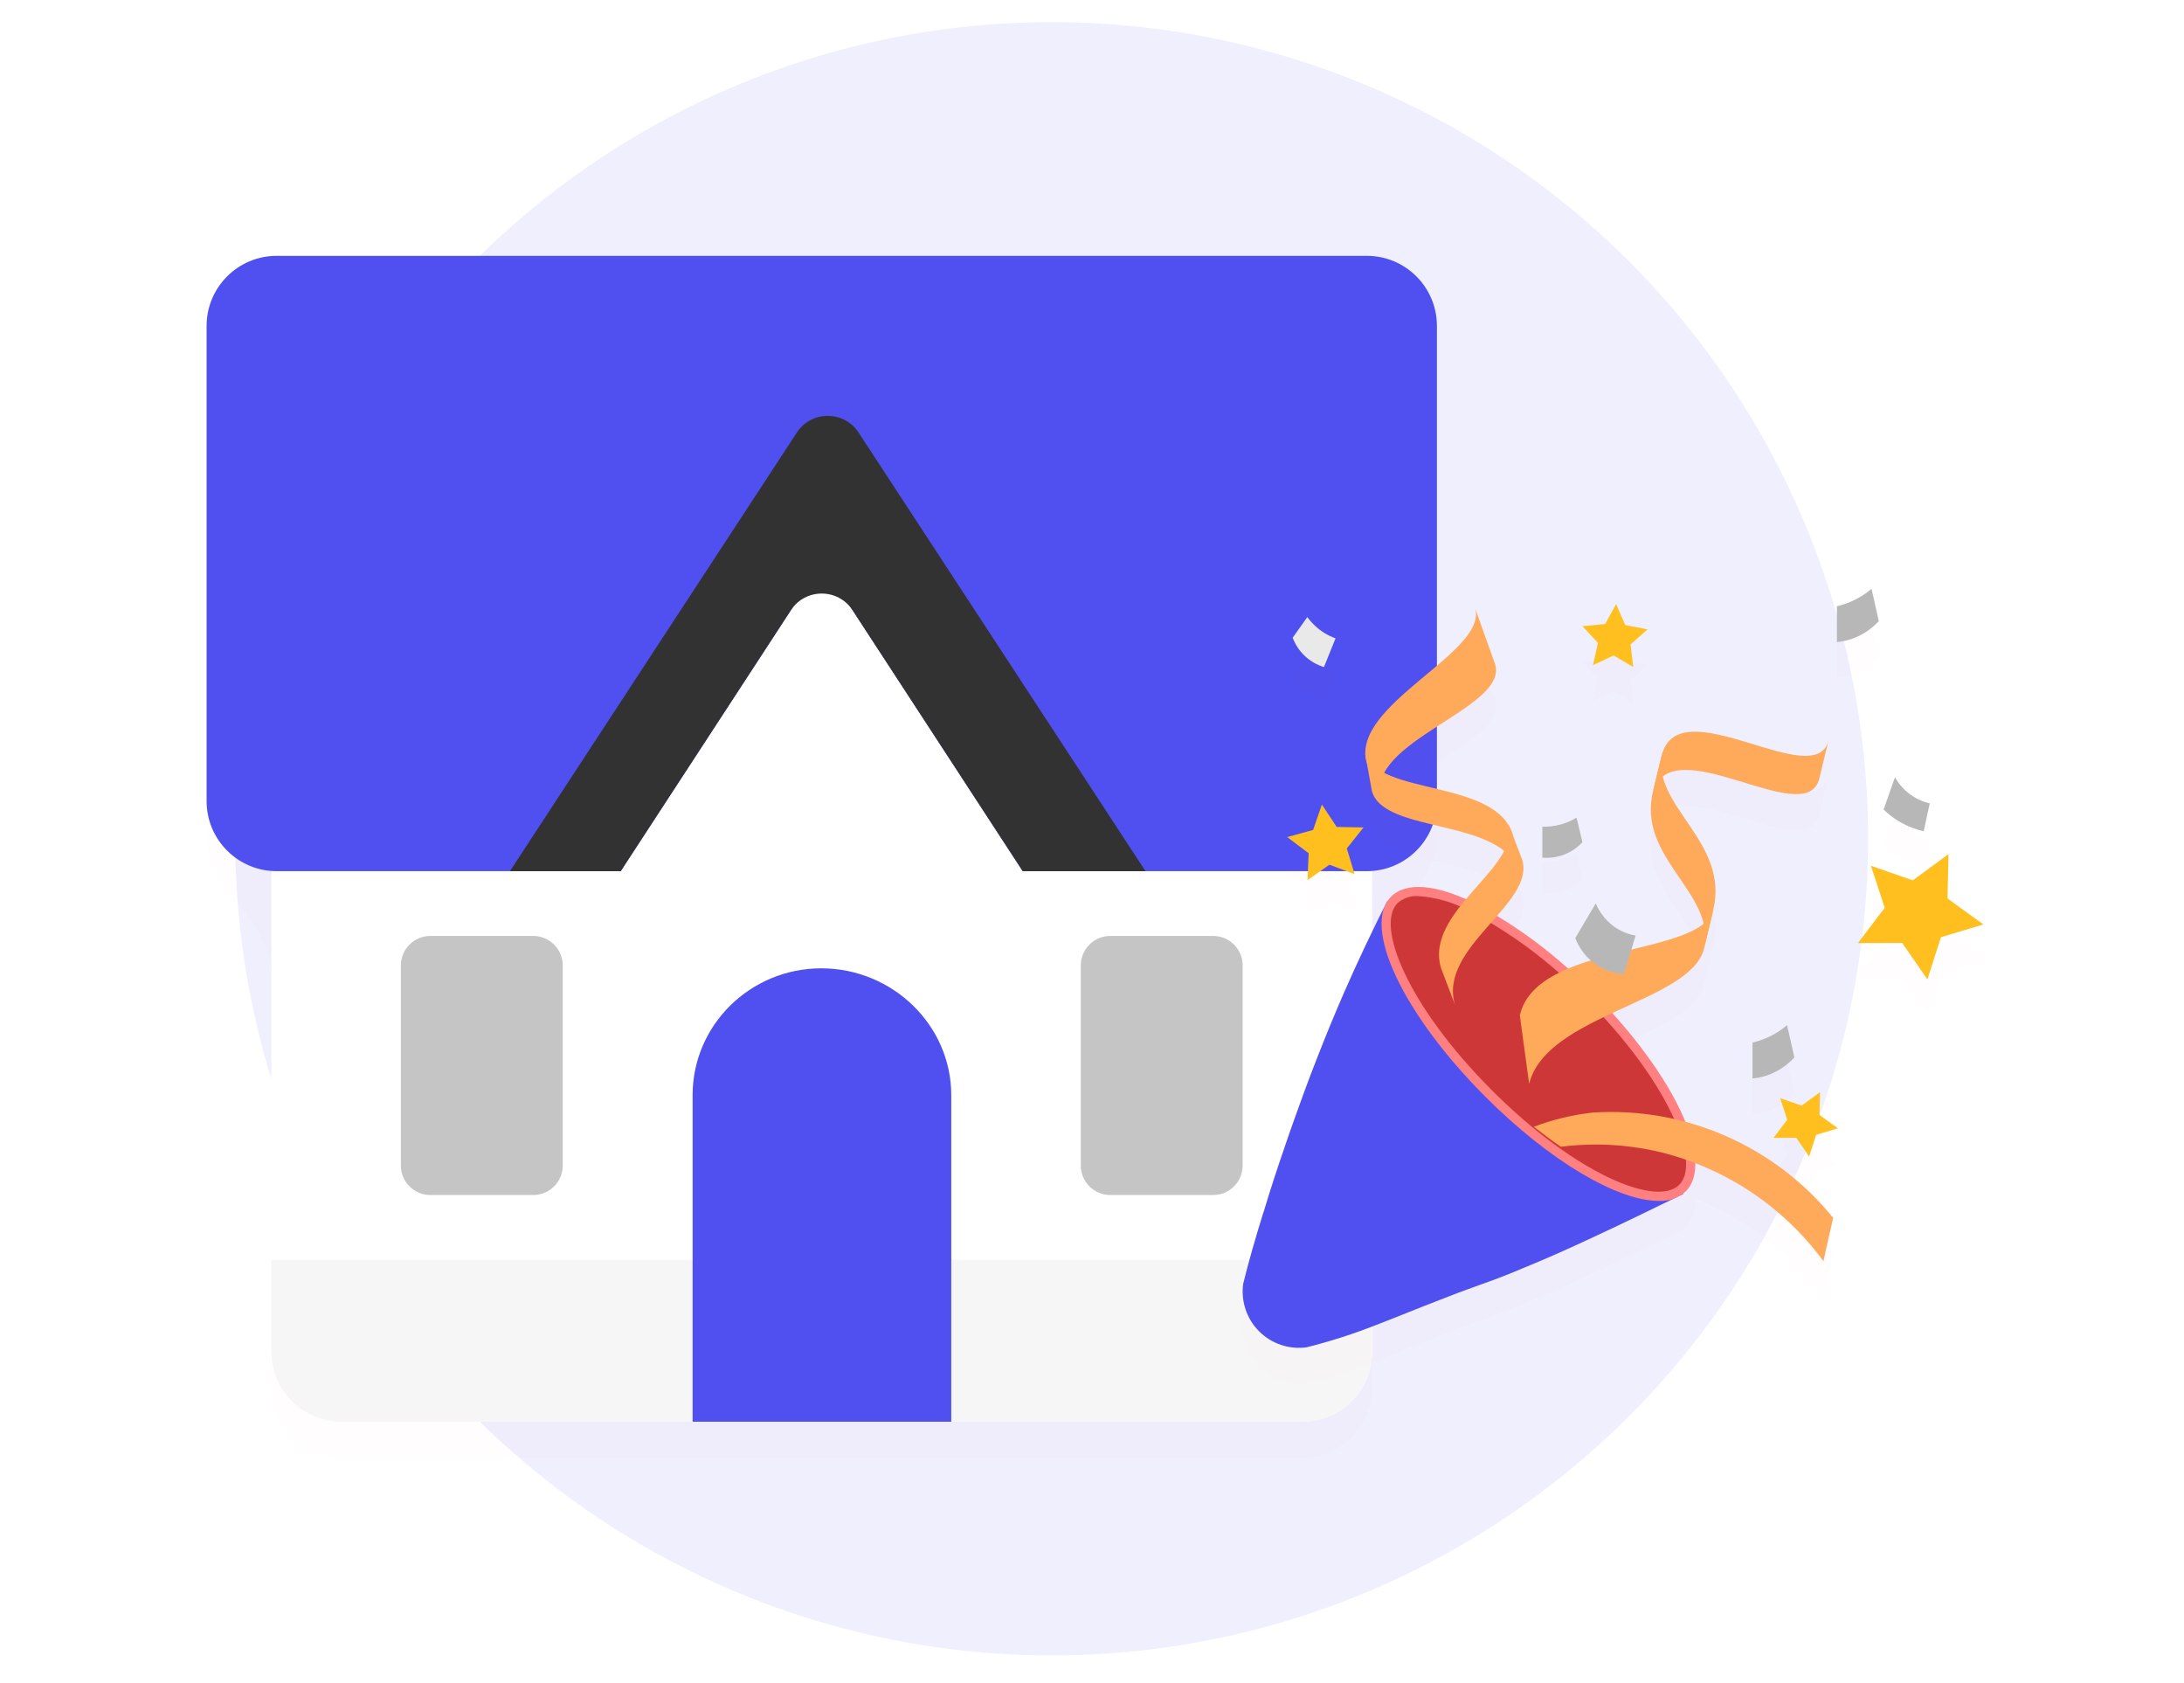 <svg width="296" height="228" viewBox="0 0 296 228" fill="none" xmlns="http://www.w3.org/2000/svg">
<circle opacity="0.09" cx="142.533" cy="113.65" r="110.65" fill="#5050F0"/>
<g filter="url(#filter0_dd_1139_42408)">
<path fill-rule="evenodd" clip-rule="evenodd" d="M185.971 127.015C185.971 121.937 190.718 117.814 193.363 113.479C194.241 112.04 194.747 110.348 194.747 108.539V44.165C194.747 38.918 190.494 34.665 185.247 34.665H37.5C32.253 34.665 28 38.918 28 44.165V108.539C28 110.348 28.506 112.04 29.384 113.479C32.029 117.815 36.776 121.937 36.776 127.015V170.696V183.136C36.776 183.792 36.843 184.432 36.969 185.051C37.855 189.38 41.685 192.636 46.276 192.636H176.471C181.718 192.636 185.971 188.383 185.971 183.136V170.696V127.015Z" fill="#FF0000" fill-opacity="0.01" shape-rendering="crispEdges"/>
</g>
<path d="M185.971 183.136C185.971 188.383 181.718 192.636 176.471 192.636H46.276C41.03 192.636 36.776 188.383 36.776 183.136V65.382H185.971V183.136Z" fill="white"/>
<path d="M36.776 170.696H185.971V183.136C185.971 188.383 181.718 192.636 176.471 192.636H46.276C41.03 192.636 36.776 188.383 36.776 183.136V170.696Z" fill="#F6F6F6"/>
<path d="M128.926 192.636V148.395C128.926 138.899 120.948 131.203 111.312 131.203C101.684 131.203 93.869 138.899 93.869 148.395V192.636H128.926Z" fill="#5050F0"/>
<path opacity="0.8" d="M146.478 130.815C146.478 128.606 148.269 126.815 150.478 126.815H164.418C166.627 126.815 168.418 128.606 168.418 130.815V157.92C168.418 160.129 166.627 161.92 164.418 161.92H150.478C148.269 161.92 146.478 160.129 146.478 157.92V130.815ZM54.328 130.815C54.328 128.606 56.119 126.815 58.328 126.815H72.269C74.478 126.815 76.269 128.606 76.269 130.815V157.92C76.269 160.129 74.478 161.92 72.269 161.92H58.328C56.119 161.92 54.328 160.129 54.328 157.92V130.815Z" fill="#B7B7B7"/>
<path d="M194.747 108.539C194.747 113.785 190.494 118.039 185.247 118.039H138.615L111.374 76.273L84.128 118.039H37.5C32.253 118.039 28 113.785 28 108.539V44.165C28 38.918 32.253 34.665 37.5 34.665H185.247C190.494 34.665 194.747 38.918 194.747 44.165V108.539Z" fill="#5050F0"/>
<path d="M69.112 118.039H84.124L107.181 82.693C109.154 79.668 113.584 79.669 115.557 82.693L138.611 118.039H155.25L116.365 58.611C114.391 55.595 109.971 55.595 107.997 58.611L69.112 118.039Z" fill="#323232"/>
<g filter="url(#filter1_dd_1139_42408)">
<path fill-rule="evenodd" clip-rule="evenodd" d="M254.637 84.16C253.618 85.265 252.339 86.099 250.916 86.585C250.282 86.797 249.626 86.936 248.96 86.997V82.141C249.569 82.002 250.165 81.811 250.742 81.569C251.798 81.127 252.78 80.523 253.651 79.78L254.637 84.16ZM217.541 84.554L214.469 84.846L216.57 87.107L215.901 90.116L218.698 88.816L221.356 90.383L220.984 87.321L223.295 85.278L220.268 84.686L219.038 81.856L217.541 84.554ZM225.98 162.822L226.755 162.444L226.765 162.441C227.129 162.313 227.477 162.143 227.801 161.935L228.166 161.758L228.121 161.713C228.243 161.62 228.361 161.522 228.475 161.418C229.379 160.514 229.796 159.209 229.77 157.603C236.666 160.267 242.702 164.856 247.127 170.878C247.447 169.449 247.767 168.032 248.086 166.619L248.449 165.012C244.557 160.209 239.572 156.408 233.911 153.926C232.127 153.144 230.292 152.5 228.423 151.997C226.656 147.662 223.219 142.466 218.515 137.263C219.113 136.984 219.713 136.709 220.308 136.436C225.368 134.118 230.129 131.937 230.955 128.507L232.202 123.322C232.187 123.376 232.171 123.429 232.153 123.482L232.195 123.304C233.396 118.302 230.885 114.626 228.532 111.18C227.171 109.186 225.862 107.268 225.355 105.216C227.687 103.378 232.166 104.745 236.422 106.043C241.232 107.511 245.758 108.892 246.581 105.463L247.825 100.291C246.998 103.703 242.479 102.325 237.676 100.86C232.299 99.22 226.565 97.471 225.251 102.208C225.273 102.092 225.297 101.974 225.326 101.856L224.078 107.039C222.807 111.905 225.272 115.511 227.626 118.956C229.027 121.006 230.389 122.999 230.902 125.165C228.971 126.737 225.293 127.638 221.334 128.608L221.334 128.608L221.103 128.665L221.676 126.761C220.816 126.616 219.989 126.313 219.238 125.867C217.911 125.055 216.873 123.845 216.274 122.409C215.349 123.974 214.424 125.538 213.499 127.1C213.942 128.268 214.663 129.31 215.6 130.135C214.533 130.466 213.498 130.828 212.526 131.238C209.55 128.56 206.325 126.171 202.894 124.106C205.166 121.494 207.053 119.015 206.318 116.529L205.077 113.269L205.072 113.243C204.967 112.858 204.827 112.498 204.655 112.16L204.437 111.586C204.468 111.692 204.494 111.797 204.516 111.903C202.731 108.8 198.197 107.716 193.933 106.697L193.933 106.697L193.933 106.697C191.563 106.131 189.277 105.584 187.592 104.722C188.948 102.169 192.351 99.983 195.591 97.901C199.636 95.301 203.428 92.865 202.665 90.081L199.941 82.463C200.703 85.245 197.085 88.264 193.225 91.485C189.209 94.836 184.931 98.406 185.048 102.156C185.026 102.09 185.006 102.024 184.987 101.957L185.058 102.346C185.08 102.656 185.132 102.967 185.218 103.279L185.236 103.324L185.933 107.167C186.695 109.949 190.652 110.893 194.875 111.901C198.177 112.69 201.642 113.517 203.867 115.293C203.055 116.845 201.665 118.422 200.226 120.055C199.71 120.641 199.187 121.234 198.682 121.836C193.978 119.752 190.399 119.625 188.539 121.485C188.357 121.667 188.195 121.865 188.052 122.078L188.036 122.062L187.922 122.287C187.835 122.435 187.757 122.589 187.687 122.75C185.832 126.425 183.963 130.367 182.127 134.563C180.872 137.463 179.619 140.472 178.401 143.624C177.936 144.786 177.494 145.973 177.049 147.173L177.048 147.173L177.048 147.174C176.945 147.452 176.841 147.731 176.737 148.011C175.876 150.376 174.998 152.792 174.174 155.227C173.136 158.247 172.133 161.281 171.257 164.236L171.237 164.253C170.159 167.704 169.228 170.948 168.492 173.943C168.329 175.109 168.439 176.297 168.812 177.414C169.185 178.531 169.811 179.546 170.642 180.38C171.473 181.215 172.486 181.845 173.601 182.223C174.717 182.6 175.904 182.715 177.071 182.557C180.296 181.752 183.464 180.735 186.554 179.512C187.931 178.985 189.321 178.43 190.745 177.861L190.746 177.861C192.128 177.309 193.541 176.745 195.005 176.181C196.725 175.5 198.514 174.821 200.395 174.157C202.384 173.459 204.415 172.69 206.412 171.829C209.361 170.629 212.318 169.321 215.146 167.996C219.001 166.224 222.676 164.433 225.98 162.822ZM174.464 113.421L177.969 112.453L179.154 109.017L181.161 112.049L184.794 112.116L182.531 114.96L183.589 118.437L180.184 117.162L177.204 119.243L177.365 115.614L174.464 113.421ZM244.176 149.808L241.264 148.79L242.224 151.72L240.355 154.175L243.442 154.165L245.196 156.701L246.142 153.764L249.097 152.878L246.596 151.071L246.664 147.987L244.176 149.808ZM253.567 117.302L259.236 119.284L264.078 115.738L263.947 121.742L268.814 125.258L263.063 126.983L261.222 132.7L257.808 127.765L251.799 127.784L255.437 123.005L253.567 117.302ZM211.999 115.789C212.941 115.425 213.787 114.849 214.47 114.104L213.666 110.782C212.277 111.637 210.667 112.063 209.037 112.008V116.202C210.043 116.295 211.057 116.154 211.999 115.789ZM176.854 88.891C176.118 88.201 175.552 87.35 175.198 86.406L177.182 83.613C177.802 84.458 178.574 85.18 179.458 85.742C179.947 86.045 180.466 86.296 181.007 86.49L179.44 90.383C178.475 90.091 177.59 89.581 176.854 88.891ZM243.194 143.28C242.175 144.389 240.896 145.227 239.473 145.717C238.839 145.93 238.182 146.068 237.517 146.129V141.261C239.247 140.865 240.856 140.055 242.205 138.9L243.194 143.28ZM255.286 109.692C256.792 111.153 258.672 112.17 260.719 112.632L261.54 108.851C260.551 108.622 259.622 108.189 258.81 107.579C257.999 106.97 257.324 106.198 256.828 105.313L255.286 109.692Z" fill="#FF0000" fill-opacity="0.01" shape-rendering="crispEdges"/>
</g>
<path d="M228.166 161.758C224.333 163.619 219.874 165.823 215.146 167.996C212.318 169.321 209.361 170.629 206.412 171.829C204.415 172.69 202.384 173.459 200.395 174.157C198.514 174.821 196.725 175.5 195.005 176.181C192.031 177.326 189.266 178.474 186.554 179.512C183.464 180.735 180.296 181.752 177.071 182.557C175.904 182.715 174.717 182.6 173.601 182.223C172.486 181.845 171.473 181.215 170.642 180.38C169.811 179.546 169.185 178.531 168.812 177.414C168.439 176.297 168.329 175.109 168.492 173.943C169.228 170.948 170.159 167.704 171.237 164.253L171.257 164.236C172.133 161.281 173.136 158.247 174.174 155.227C174.998 152.792 175.876 150.376 176.737 148.011C177.291 146.526 177.827 145.056 178.401 143.624C179.619 140.472 180.872 137.463 182.127 134.563C184.078 130.104 186.067 125.932 188.036 122.062C201.418 135.287 214.795 148.519 228.166 161.758Z" fill="#5050F0"/>
<path d="M228.031 160.978C231.748 157.262 226.018 145.506 215.233 134.721C204.448 123.936 192.693 118.206 188.976 121.923C185.259 125.64 190.989 137.396 201.774 148.18C212.558 158.965 224.314 164.695 228.031 160.978Z" fill="#CE3737"/>
<path d="M224.792 162.716C219.274 162.716 210.082 157.371 201.335 148.622C190.139 137.425 184.517 125.505 188.539 121.485C190.535 119.489 194.51 119.781 199.731 122.324C205.649 125.436 211.032 129.473 215.679 134.281C226.873 145.478 232.495 157.398 228.475 161.418C227.979 161.87 227.398 162.218 226.765 162.441C226.132 162.664 225.461 162.757 224.792 162.716ZM192.237 121.418C191.728 121.381 191.216 121.447 190.732 121.609C190.248 121.772 189.801 122.029 189.417 122.366C186.381 125.403 190.8 136.323 202.214 147.741C213.627 159.16 224.552 163.577 227.589 160.538C230.626 157.498 226.207 146.578 214.793 135.162C210.244 130.453 204.974 126.498 199.182 123.446C197.04 122.278 194.671 121.586 192.237 121.418Z" fill="#FF8080"/>
<path d="M214.47 84.846L217.542 84.554L219.039 81.856L220.269 84.686L223.296 85.278L220.985 87.321L221.357 90.383L218.699 88.816L215.902 90.116L216.571 87.107L214.47 84.846Z" fill="#FFC01F"/>
<path d="M174.464 113.421L177.969 112.453L179.155 109.017L181.161 112.049L184.795 112.116L182.532 114.96L183.59 118.437L180.185 117.163L177.205 119.244L177.365 115.614L174.464 113.421Z" fill="#FFC01F"/>
<path d="M241.264 148.79L244.176 149.808L246.664 147.987L246.596 151.071L249.097 152.878L246.142 153.764L245.196 156.701L243.442 154.165L240.355 154.175L242.224 151.72L241.264 148.79Z" fill="#FFC01F"/>
<path d="M253.568 117.302L259.236 119.284L264.079 115.738L263.948 121.742L268.815 125.258L263.064 126.983L261.223 132.7L257.808 127.765L251.8 127.784L255.438 123.005L253.568 117.302Z" fill="#FFC01F"/>
<path d="M223.948 107.603C226.207 98.193 244.824 112.781 246.581 105.462L247.829 100.277C246.082 107.596 227.457 93.01 225.196 102.42L223.948 107.603Z" fill="#FFAA5B"/>
<path d="M230.95 128.499C232.575 120.914 221.68 116.217 224.078 107.039L225.326 101.856C223.579 109.175 234.454 113.894 232.195 123.304L230.95 128.499Z" fill="#FFAA5B"/>
<path d="M207.249 146.871C209.507 137.461 229.193 135.826 230.955 128.507L232.202 123.322C230.43 129.677 208.247 127.669 205.983 137.58L207.249 146.871Z" fill="#FFAA5B"/>
<path d="M215.907 150.743C213.159 151.043 210.461 151.691 207.877 152.672L207.899 152.689C208.87 153.416 209.484 153.89 209.781 154.117C210.188 154.426 210.779 154.865 211.553 155.379C214.284 155.033 217.046 154.987 219.787 155.242C221.252 155.389 222.707 155.611 224.149 155.906C233.37 157.946 241.535 163.267 247.127 170.878C247.568 168.907 248.01 166.958 248.449 165.012C244.557 160.209 239.572 156.408 233.911 153.926C228.249 151.444 222.076 150.352 215.907 150.743Z" fill="#FFAA5B"/>
<path d="M187.147 108.22C185.011 100.42 204.3 96.048 202.665 90.081L199.941 82.463C201.575 88.427 183.082 95.479 185.218 103.279L187.147 108.22Z" fill="#FFAA5B"/>
<path d="M206.018 118.451C203.882 110.65 187.568 113.131 185.933 107.167L184.987 101.957C186.619 107.923 202.936 105.45 205.072 113.243L206.018 118.451Z" fill="#FFAA5B"/>
<path d="M197.185 136.113C194.892 128.355 208.072 122.461 206.318 116.529L204.437 111.586C206.183 117.517 193.008 123.414 195.301 131.17L197.185 136.113Z" fill="#FFAA5B"/>
<path d="M220.102 131.993C218.467 131.877 216.912 131.244 215.66 130.187C214.694 129.354 213.951 128.293 213.499 127.1C214.424 125.538 215.349 123.974 216.274 122.409C216.873 123.845 217.911 125.055 219.238 125.867C219.989 126.313 220.816 126.616 221.676 126.761L220.102 131.993Z" fill="#B7B7B7"/>
<path d="M214.47 114.104C213.787 114.849 212.941 115.426 211.999 115.79C211.057 116.154 210.043 116.295 209.037 116.203V112.008C210.667 112.063 212.277 111.637 213.666 110.783L214.47 114.104Z" fill="#B7B7B7"/>
<path d="M254.637 84.16C253.618 85.265 252.339 86.099 250.916 86.585C250.282 86.797 249.626 86.936 248.96 86.997V82.141C249.569 82.002 250.165 81.811 250.742 81.569C251.798 81.127 252.78 80.523 253.651 79.78L254.637 84.16Z" fill="#B7B7B7"/>
<path d="M175.198 86.406C175.552 87.35 176.118 88.201 176.854 88.891C177.59 89.581 178.475 90.091 179.44 90.383L181.007 86.49C180.466 86.296 179.947 86.045 179.458 85.742C178.574 85.18 177.802 84.458 177.182 83.613L175.198 86.406Z" fill="#E9E9E9"/>
<path d="M243.194 143.28C242.175 144.389 240.896 145.227 239.473 145.718C238.839 145.93 238.182 146.068 237.517 146.129V141.261C239.247 140.865 240.856 140.055 242.205 138.9L243.194 143.28Z" fill="#B7B7B7"/>
<path d="M260.719 112.631C258.672 112.17 256.792 111.153 255.286 109.692L256.828 105.312C257.324 106.198 257.999 106.97 258.81 107.579C259.622 108.188 260.551 108.621 261.54 108.851L260.719 112.631Z" fill="#B7B7B7"/>
<defs>
<filter id="filter0_dd_1139_42408" x="10.72" y="17.385" width="201.307" height="197.093" filterUnits="userSpaceOnUse" color-interpolation-filters="sRGB">
<feFlood flood-opacity="0" result="BackgroundImageFix"/>
<feColorMatrix in="SourceAlpha" type="matrix" values="0 0 0 0 0 0 0 0 0 0 0 0 0 0 0 0 0 0 127 0" result="hardAlpha"/>
<feOffset dy="4.854"/>
<feGaussianBlur stdDeviation="8.494"/>
<feComposite in2="hardAlpha" operator="out"/>
<feColorMatrix type="matrix" values="0 0 0 0 0.132 0 0 0 0 0.132 0 0 0 0 0.138 0 0 0 0.04 0"/>
<feBlend mode="normal" in2="BackgroundImageFix" result="effect1_dropShadow_1139_42408"/>
<feColorMatrix in="SourceAlpha" type="matrix" values="0 0 0 0 0 0 0 0 0 0 0 0 0 0 0 0 0 0 127 0" result="hardAlpha"/>
<feOffset/>
<feGaussianBlur stdDeviation="8.64"/>
<feComposite in2="hardAlpha" operator="out"/>
<feColorMatrix type="matrix" values="0 0 0 0 0 0 0 0 0 0 0 0 0 0 0 0 0 0 0.04 0"/>
<feBlend mode="normal" in2="effect1_dropShadow_1139_42408" result="effect2_dropShadow_1139_42408"/>
<feBlend mode="normal" in="SourceGraphic" in2="effect2_dropShadow_1139_42408" result="shape"/>
</filter>
<filter id="filter1_dd_1139_42408" x="151.139" y="62.5" width="134.956" height="141.967" filterUnits="userSpaceOnUse" color-interpolation-filters="sRGB">
<feFlood flood-opacity="0" result="BackgroundImageFix"/>
<feColorMatrix in="SourceAlpha" type="matrix" values="0 0 0 0 0 0 0 0 0 0 0 0 0 0 0 0 0 0 127 0" result="hardAlpha"/>
<feOffset dy="4.854"/>
<feGaussianBlur stdDeviation="8.494"/>
<feComposite in2="hardAlpha" operator="out"/>
<feColorMatrix type="matrix" values="0 0 0 0 0.132 0 0 0 0 0.132 0 0 0 0 0.138 0 0 0 0.05 0"/>
<feBlend mode="normal" in2="BackgroundImageFix" result="effect1_dropShadow_1139_42408"/>
<feColorMatrix in="SourceAlpha" type="matrix" values="0 0 0 0 0 0 0 0 0 0 0 0 0 0 0 0 0 0 127 0" result="hardAlpha"/>
<feOffset/>
<feGaussianBlur stdDeviation="8.64"/>
<feComposite in2="hardAlpha" operator="out"/>
<feColorMatrix type="matrix" values="0 0 0 0 0 0 0 0 0 0 0 0 0 0 0 0 0 0 0.09 0"/>
<feBlend mode="normal" in2="effect1_dropShadow_1139_42408" result="effect2_dropShadow_1139_42408"/>
<feBlend mode="normal" in="SourceGraphic" in2="effect2_dropShadow_1139_42408" result="shape"/>
</filter>
</defs>
</svg>
